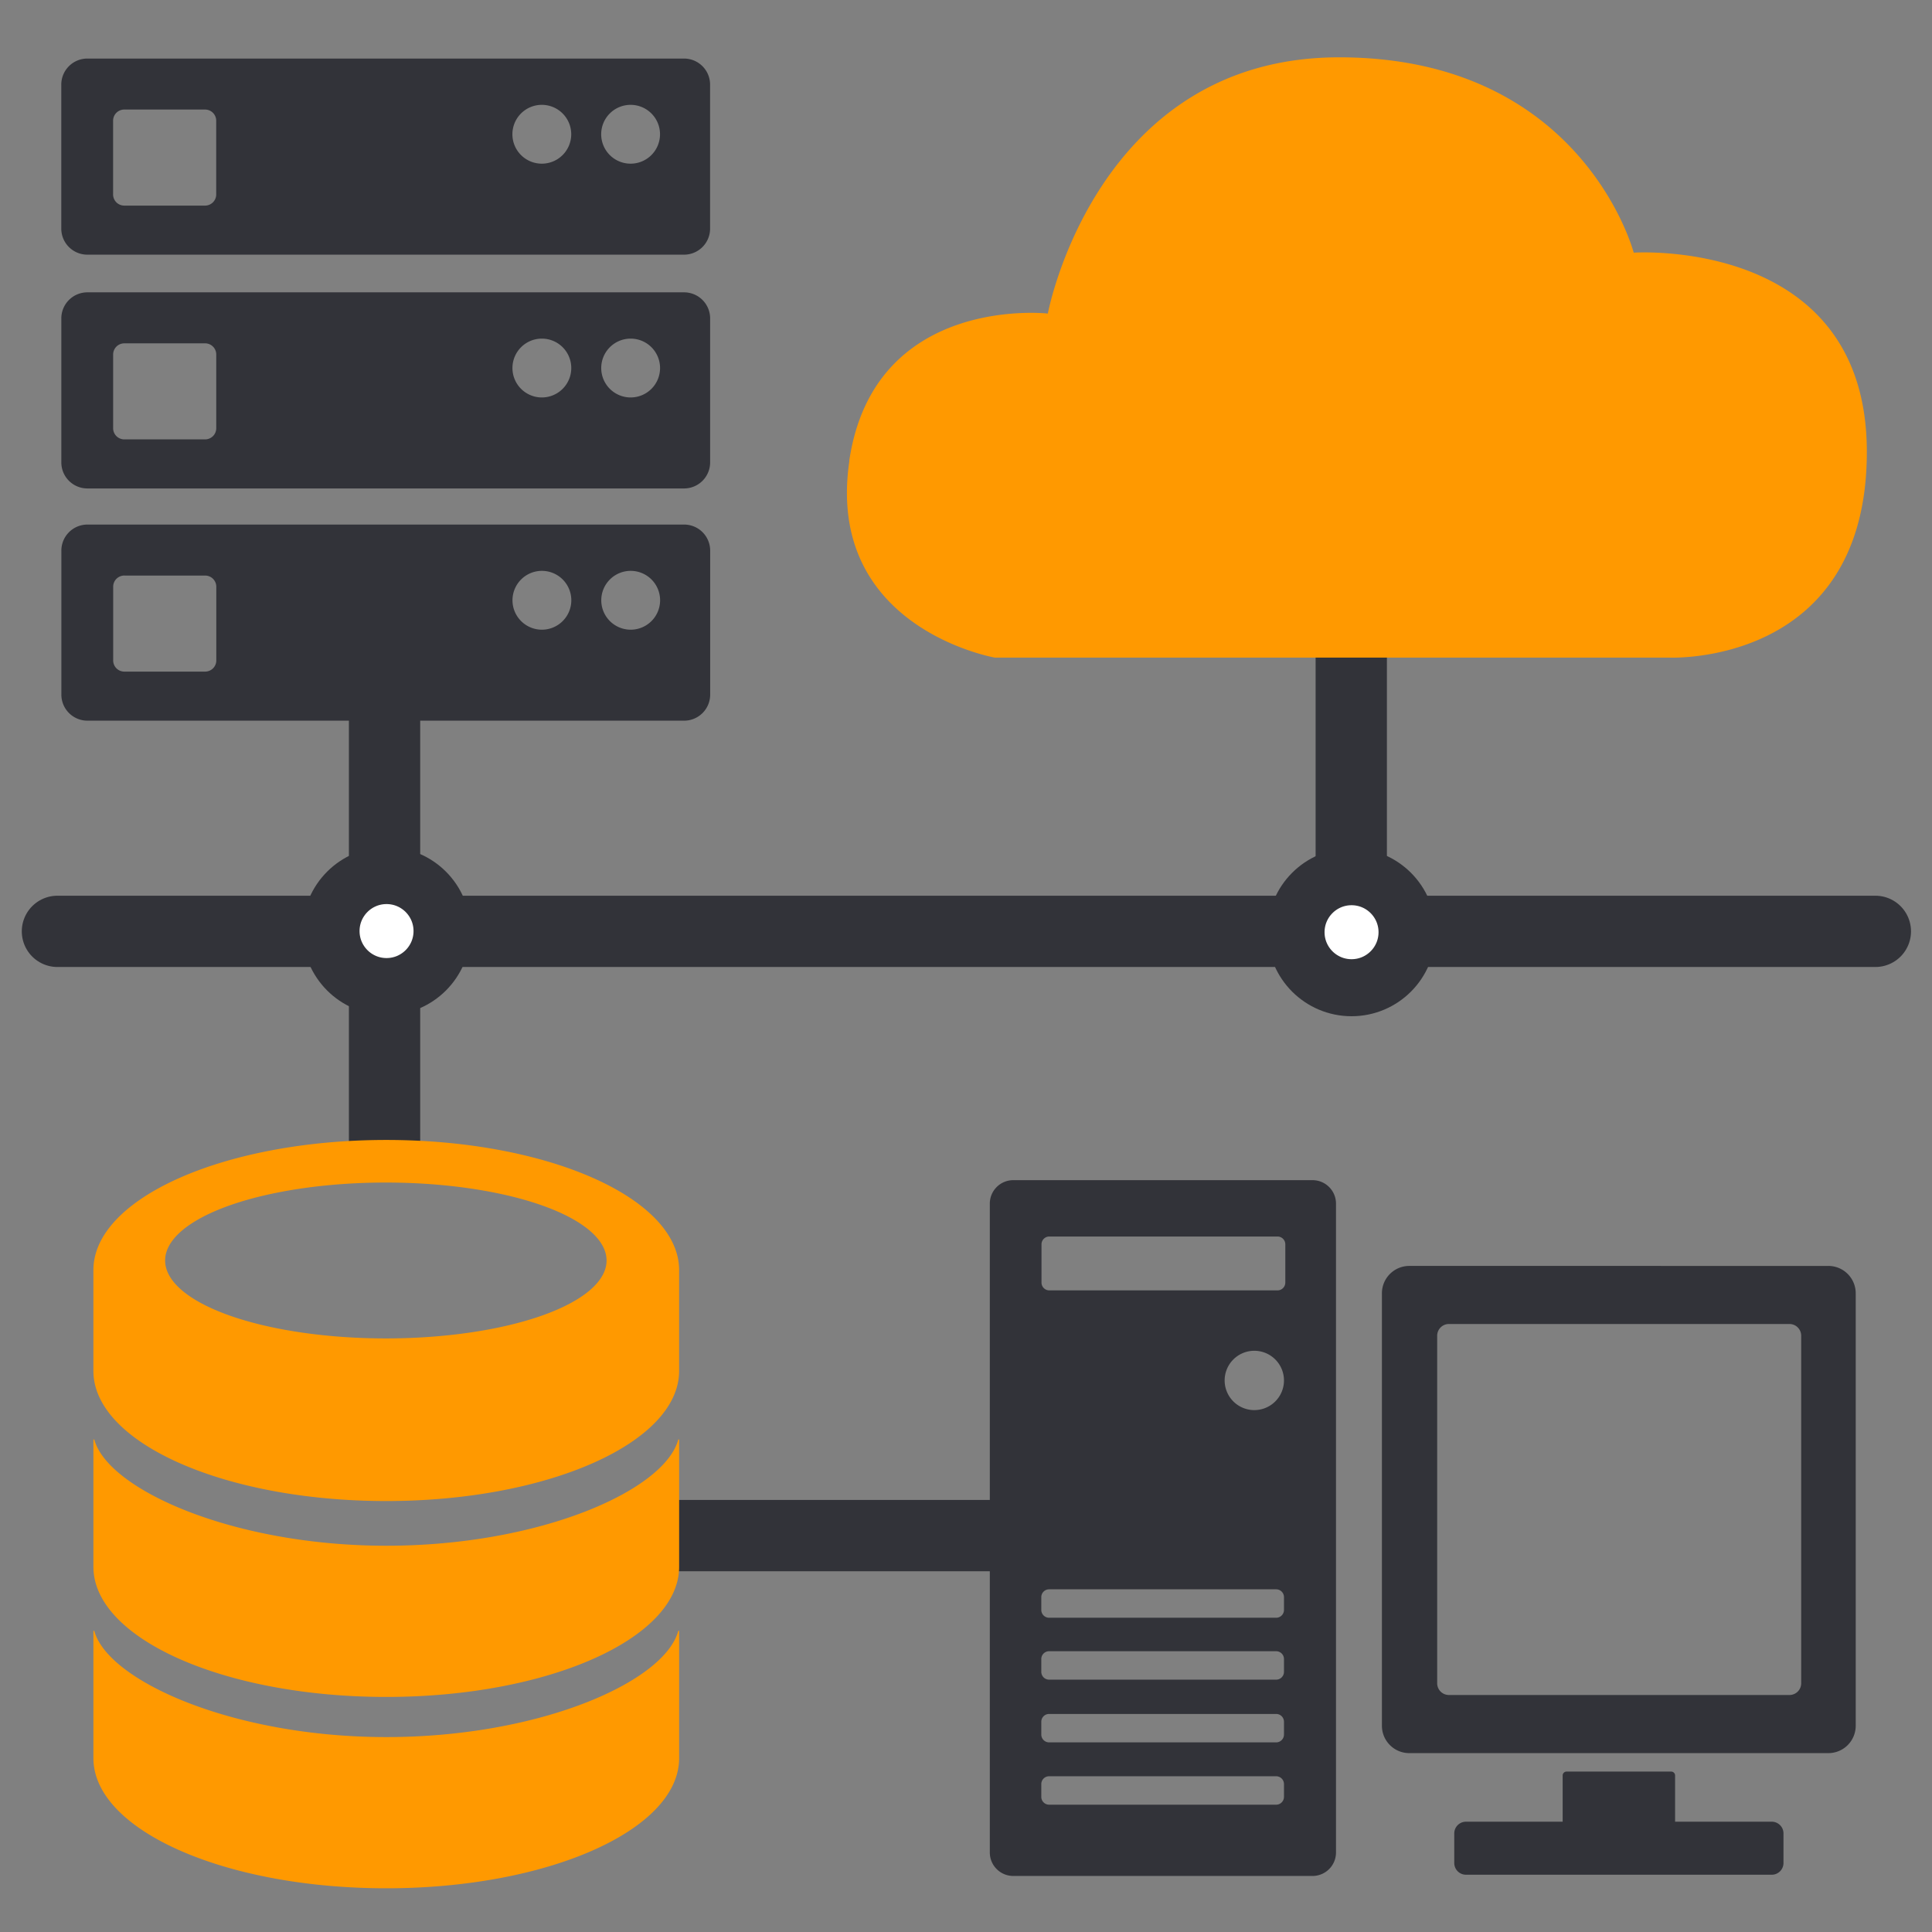 <svg xmlns="http://www.w3.org/2000/svg" xml:space="preserve" viewBox="0 0 135.5 135.5"><rect x="0" y="0" width="135.5" height="135.5" fill="#808080" stroke="none"/><g stroke-linejoin="round"><path fill="none" stroke="#323339" stroke-linecap="round" stroke-width="5" d="M4.028 65.32h127.5"/><path fill="none" stroke="#323339" stroke-linecap="square" stroke-width="5" d="M26.97 52.7v26.61M48.64 107.7h20.3M94.77 46.02v17.8"/><circle cx="27.11" cy="65.3" r="3.893" fill="#fff" stroke="#323339" stroke-linecap="square" stroke-width="4"/><circle cx="94.79" cy="65.38" r="3.893" fill="#fff" stroke="#323339" stroke-linecap="square" stroke-width="4"/><path fill="#323339" d="M71.07 82.77c-.914 0-1.65.736-1.65 1.65v45.5c0 .914.736 1.65 1.65 1.65h20.98c.914 0 1.65-.736 1.65-1.65v-45.5c0-.914-.736-1.65-1.65-1.65zm2.525 3.952h16c.305 0 .55.245.55.55v2.679c0 .304-.245.55-.55.55h-16a.549.549 0 0 1-.55-.55v-2.68c0-.304.245-.549.55-.549zm25.25 2.063a1.92 1.92 0 0 0-1.925 1.925v30.32c0 1.066.858 1.925 1.925 1.925h29.38a1.92 1.92 0 0 0 1.925-1.925V90.71a1.92 1.92 0 0 0-1.925-1.925zm2.776 4.073h23.88c.457 0 .825.368.825.825v24.37a.823.823 0 0 1-.825.825h-23.88a.823.823 0 0 1-.825-.825v-24.37c0-.457.368-.825.825-.825zm-13.65 1.878a2.081 2.081 0 0 1 2.08 2.08 2.081 2.081 0 0 1-2.08 2.081 2.081 2.081 0 0 1-2.081-2.081 2.081 2.081 0 0 1 2.081-2.08zm-14.39 16.73h15.92c.305 0 .55.245.55.55v.894c0 .305-.245.55-.55.55h-15.92a.549.549 0 0 1-.55-.55v-.894c0-.305.245-.55.55-.55zm0 4.342h15.92c.305 0 .55.245.55.55v.894c0 .305-.245.55-.55.55h-15.92a.549.549 0 0 1-.55-.55v-.894c0-.305.245-.55.55-.55zm0 4.399h15.92c.305 0 .55.245.55.55v.894c0 .305-.245.55-.55.55h-15.92a.549.549 0 0 1-.55-.55v-.894c0-.305.245-.55.55-.55zm36.29 4.042a.274.274 0 0 0-.275.275v3.24h-6.777a.823.823 0 0 0-.825.825v2.069c0 .457.368.825.825.825h21.44a.823.823 0 0 0 .825-.825v-2.07a.823.823 0 0 0-.825-.824h-6.777v-3.24a.274.274 0 0 0-.275-.275zm-36.29.328h15.92c.305 0 .55.245.55.55v.894c0 .304-.245.55-.55.55h-15.92a.549.549 0 0 1-.55-.55v-.894c0-.305.245-.55.55-.55zM6.13 4.107a1.828 1.828 0 0 0-1.832 1.832v10.09c0 1.015.817 1.832 1.832 1.832h41.84a1.828 1.828 0 0 0 1.832-1.832V5.939a1.828 1.828 0 0 0-1.832-1.832zM38 7.353a2.063 2.063 0 0 1 2.063 2.063A2.063 2.063 0 0 1 38 11.479a2.063 2.063 0 0 1-2.063-2.063A2.063 2.063 0 0 1 38 7.353zm6.227 0a2.063 2.063 0 0 1 2.063 2.063 2.063 2.063 0 0 1-2.063 2.063 2.063 2.063 0 0 1-2.063-2.063 2.063 2.063 0 0 1 2.063-2.063zm-35.51.33h5.662c.435 0 .785.35.785.785v5.166c0 .435-.35.786-.785.786H8.717a.783.783 0 0 1-.785-.786V8.468c0-.435.35-.785.785-.785zm-2.584 12.82a1.828 1.828 0 0 0-1.832 1.832v10.09c0 1.015.817 1.832 1.832 1.832h41.84a1.828 1.828 0 0 0 1.832-1.832v-10.09a1.828 1.828 0 0 0-1.832-1.832zm31.87 3.246a2.063 2.063 0 0 1 2.063 2.063 2.063 2.063 0 0 1-2.063 2.063 2.063 2.063 0 0 1-2.063-2.063 2.063 2.063 0 0 1 2.063-2.063zm6.227 0a2.063 2.063 0 0 1 2.063 2.063 2.063 2.063 0 0 1-2.063 2.063 2.063 2.063 0 0 1-2.063-2.063 2.063 2.063 0 0 1 2.063-2.063zm-35.51.33h5.662c.435 0 .785.35.785.786v5.166c0 .435-.35.785-.785.785H8.72a.783.783 0 0 1-.785-.785v-5.166c0-.435.35-.785.785-.785zM6.136 36.79a1.828 1.828 0 0 0-1.832 1.833v10.09c0 1.014.817 1.831 1.832 1.831h41.84a1.828 1.828 0 0 0 1.832-1.831v-10.09a1.828 1.828 0 0 0-1.832-1.833zm31.87 3.247a2.063 2.063 0 0 1 2.063 2.063 2.063 2.063 0 0 1-2.063 2.063 2.063 2.063 0 0 1-2.063-2.063 2.063 2.063 0 0 1 2.063-2.063zm6.227 0a2.063 2.063 0 0 1 2.063 2.063 2.063 2.063 0 0 1-2.063 2.063 2.063 2.063 0 0 1-2.063-2.063 2.063 2.063 0 0 1 2.063-2.063zm-35.51.33h5.662c.435 0 .785.35.785.785v5.166c0 .435-.35.785-.785.785H8.723a.783.783 0 0 1-.785-.785V41.15c0-.435.35-.785.785-.785z"/><path fill="#f90" d="M27.09 79.95c-11.34 0-20.54 4.087-20.54 9.128v7.069c0 5.041 9.195 9.128 20.54 9.128 11.34 0 20.54-4.087 20.54-9.128v-7.069c0-5.041-9.195-9.128-20.54-9.128zm-.029 2.987a15.48 5.466 0 0 1 15.48 5.467 15.48 5.466 0 0 1-15.48 5.466 15.48 5.466 0 0 1-15.48-5.466 15.48 5.466 0 0 1 15.48-5.467zm-20.51 18.02v8.929c0 5.041 9.195 9.128 20.54 9.128 11.34 0 20.54-4.087 20.54-9.128v-8.929h-.059c-.96 3.583-9.719 7.452-20.48 7.453-10.76-.001-19.54-3.951-20.48-7.453zm0 13.42v8.929c0 5.041 9.195 9.128 20.54 9.128 11.34 0 20.54-4.087 20.54-9.128v-8.929h-.059c-.96 3.583-9.719 7.452-20.48 7.453-10.76-.001-19.54-3.951-20.48-7.453zM59.57 32.33c-1.723 11.72 10.2 13.79 10.2 13.79h47.29s13.87.654 13.87-14.43c0-15.08-16.35-13.97-16.35-13.97s-3.577-13.7-20.66-13.7c-17.08 0-20.43 17.97-20.43 17.97s-12.2-1.375-13.93 10.34z"/></g></svg>